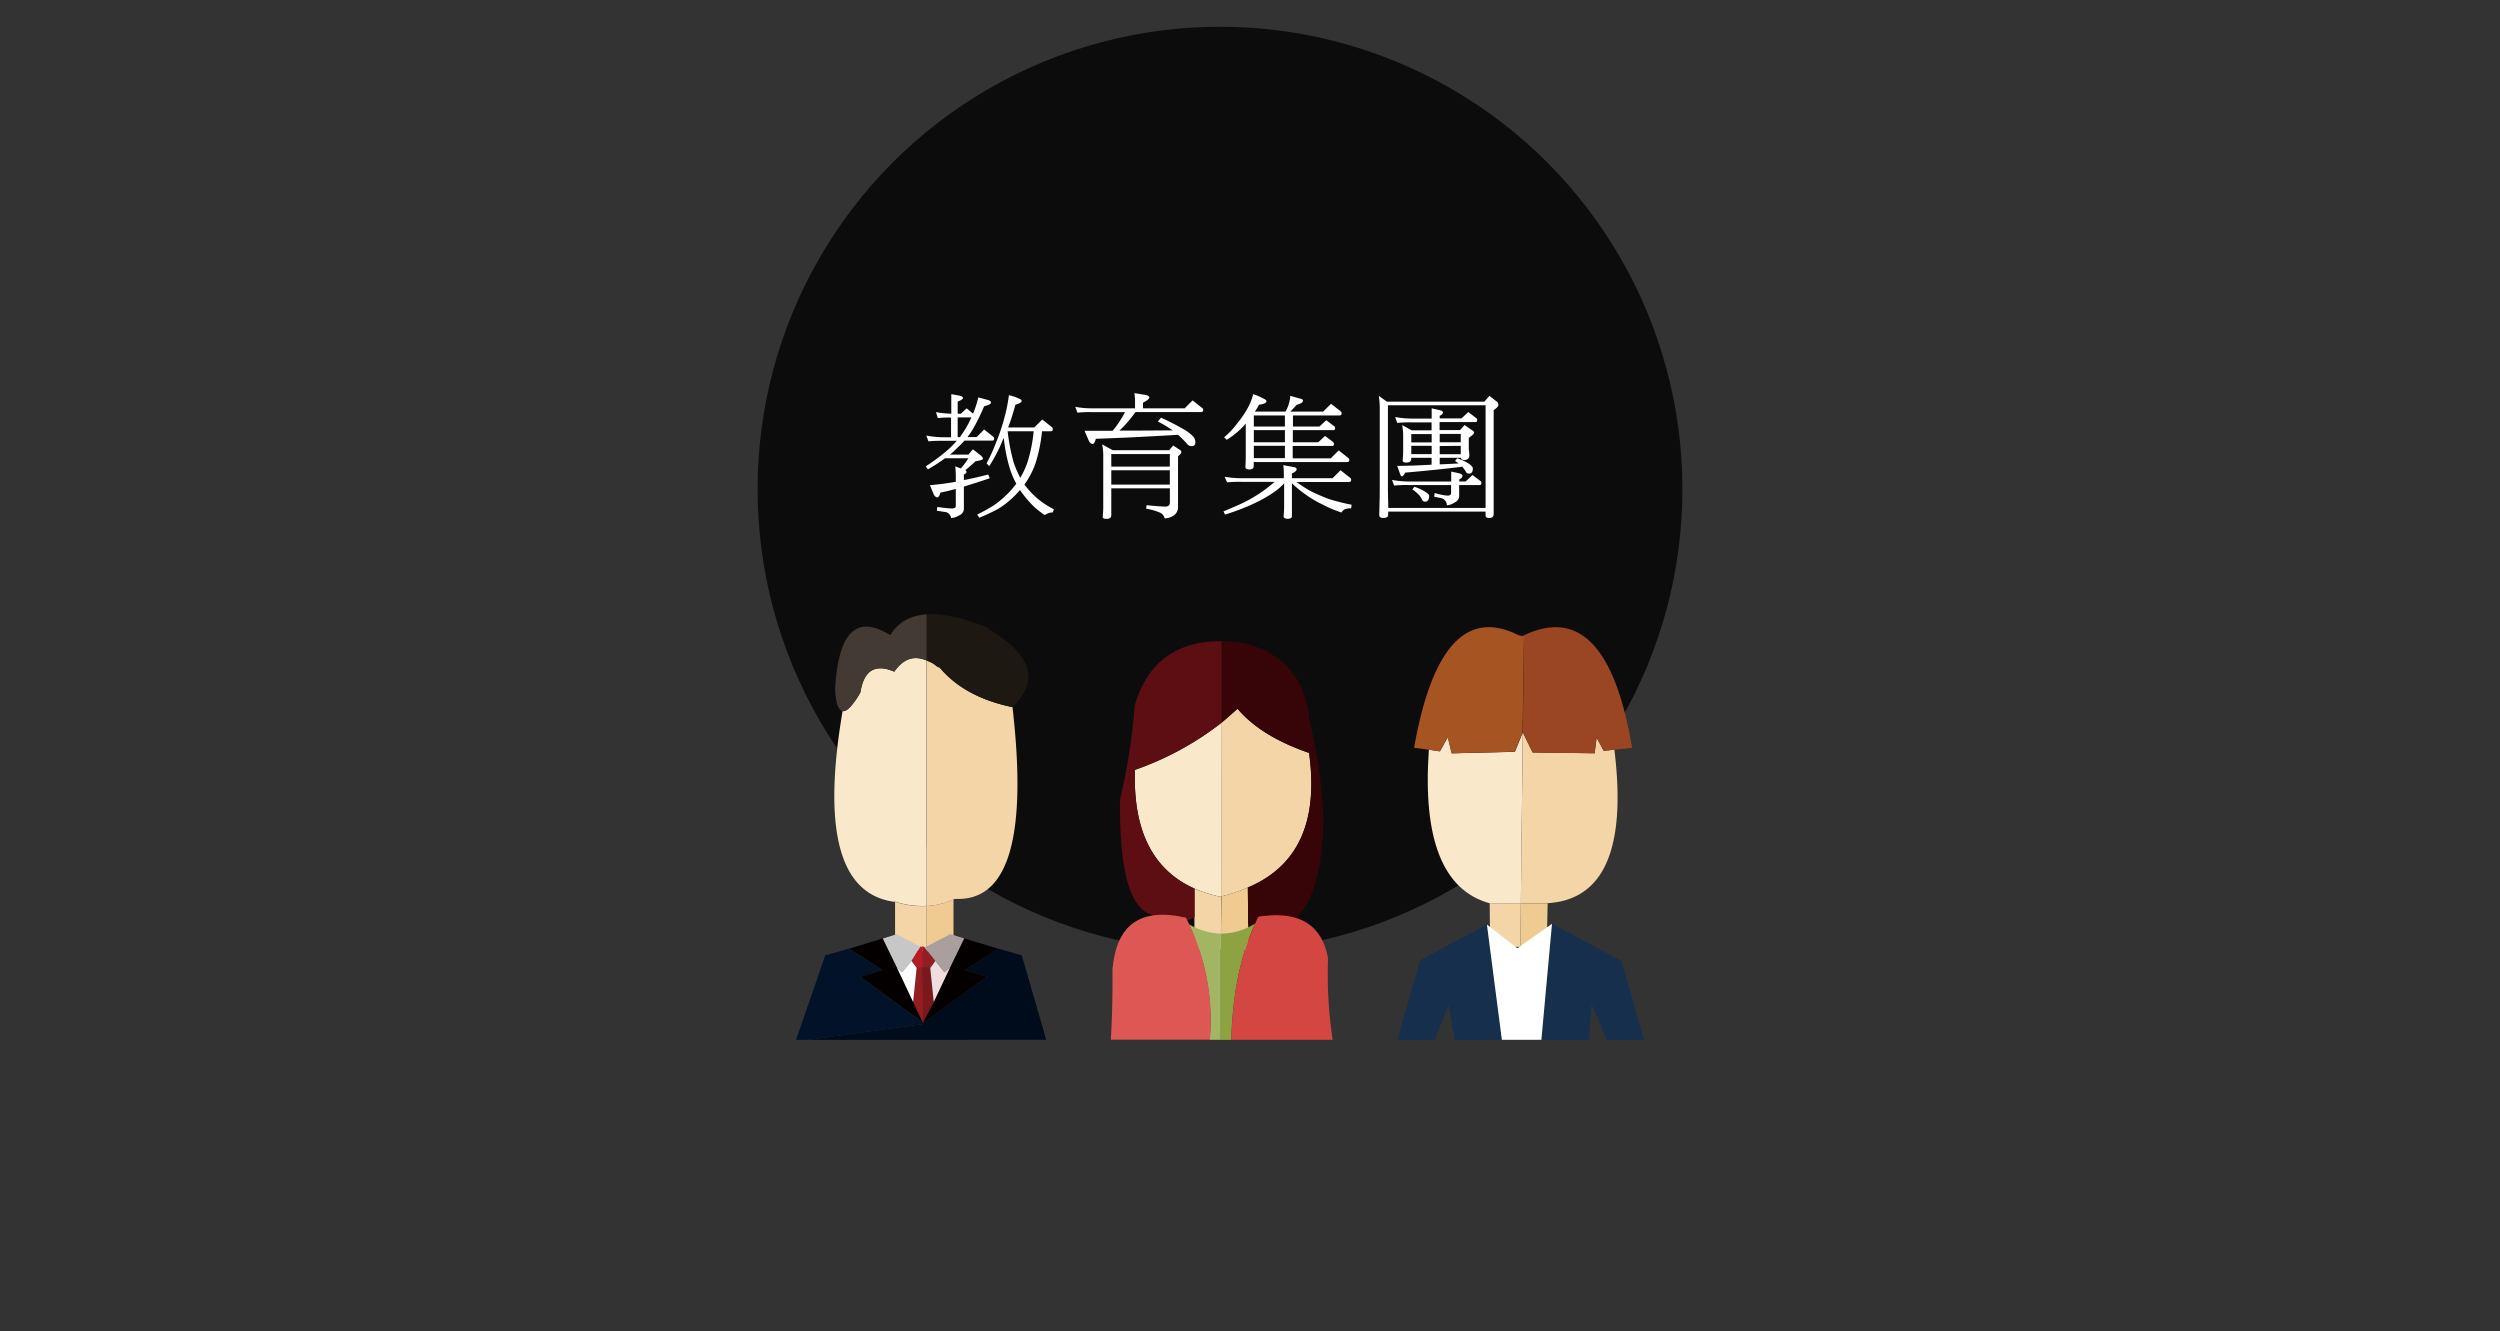 <svg id="圖層_1" data-name="圖層 1" xmlns="http://www.w3.org/2000/svg" viewBox="0 0 600 319.49"><rect x="0" y="0" width="600" height="319.49" fill="#333333" stroke="none"/><defs><style>.cls-1{fill:#0d0c0c;}.cls-2{fill:#fff;}.cls-3{fill:#f4d5a7;}.cls-4{fill:#fae8cb;}.cls-5{fill:#efcb92;}.cls-6{fill:#5d0e12;}.cls-7{fill:#370408;}.cls-8{fill:#8da342;}.cls-9{fill:#a2b563;}.cls-10{fill:#dd5855;}.cls-11{fill:#d44642;}.cls-12{fill:#1e1813;}.cls-13{fill:#423a33;}.cls-14{fill:#000c1b;}.cls-15{fill:#040000;}.cls-16{fill:#941d22;}.cls-17{fill:#aa9e9e;}.cls-18{fill:#7b181c;}.cls-19{fill:#eedede;}.cls-20{fill:#c8c7c7;}.cls-21{fill:#fcfdfd;}.cls-22{fill:#b71c26;}.cls-23{fill:#021228;}.cls-24{fill:#9a4623;}.cls-25{fill:#a75423;}.cls-26{fill:#152f4c;}</style></defs><title>未命名-5</title><circle class="cls-1" cx="292.8" cy="117.4" r="110.98"/><path class="cls-2" d="M224.63,98.91a22.66,22.66,0,0,0,3.68.38V94.6l2.1.38q.69.19.69.54c0,.25-.42.54-1.26.86v2.91h.76L232,98l1.53,1.27a23.1,23.1,0,0,0,1.26-3.9l2.48.67q.57.22.57.57c0,.34-.55.63-1.65.89a47.83,47.83,0,0,1-2.73,5.55,15.58,15.58,0,0,1-1.27,1.84h2.22l1.78-1.81,2.28,1.81a.39.39,0,0,1,.13.35.45.45,0,0,1-.51.51h-6.63a15.18,15.18,0,0,1-1.49,1.52A21.57,21.57,0,0,1,228,109.1h4.44l1.05-1.27,1.71,1.33c.46.36.7.67.7.92s-.6.44-1.78.63c-.74.7-1.55,1.41-2.44,2.13a.6.6,0,0,1,.28.44c0,.19-.21.4-.63.61v1.33c1.94-.38,3.89-.83,5.84-1.33l.38.88q-2.87,1-6.22,2v5.39a1.71,1.71,0,0,1-1.07,1.5,4.08,4.08,0,0,1-2,.66,1.67,1.67,0,0,0-1.55-1.46l-1.87-.28.12-.92a29.35,29.35,0,0,0,3.43.38c.67,0,1-.2,1-.61v-4.09c-1.25.34-2.47.64-3.68.89-.23.76-.48,1.14-.76,1.14s-.65-.26-.89-.79l-.88-2.13q3.19-.28,6.21-.82v-1.17a25,25,0,0,0-.12-2.54l1.33.51a17.87,17.87,0,0,0,1.81-2.45h-5.59a46.32,46.32,0,0,1-4.12,2.67l-.51-.73a50.42,50.42,0,0,0,4.79-3.52,22.43,22.43,0,0,0,2.64-2.6h-3.37a30.06,30.06,0,0,0-3.42.12l-.51-1.39a20.84,20.84,0,0,0,3.93.41h2v-4.73a25.18,25.18,0,0,0-3.17.13Zm5.78,6c.08-.15.17-.29.25-.41a23.33,23.33,0,0,0,2.47-4.32h-3.29v4.73Zm11.73-10.06a10.92,10.92,0,0,1,2.51.86q.54.2.54.54c0,.29-.5.59-1.49.89-.59,2.13-1.18,4-1.75,5.45h6.28l1.91-1.9,2.41,1.9a1.11,1.11,0,0,1,.13.38q0,.54-.51.54h-2.09a36.64,36.64,0,0,1-1.59,7.78,20.38,20.38,0,0,1-2.63,5,20,20,0,0,0,3.14,3.36,19.51,19.51,0,0,0,3.93,2.57l-.25.76a3.2,3.2,0,0,0-1.91.64,18.92,18.92,0,0,1-2.66-2.06,27.55,27.55,0,0,1-3.24-3.84l-.06-.13a22.53,22.53,0,0,1-5.17,4.5,46.19,46.19,0,0,1-4.6,2.16l-.51-.76a44.54,44.54,0,0,0,4-2.22,23.63,23.63,0,0,0,4.44-4c.32-.38.63-.77.95-1.17a20.73,20.73,0,0,1-1.55-3.62,38.83,38.83,0,0,1-1.46-7.36c-.06.11-.12.2-.16.29a38.47,38.47,0,0,1-3.33,6.47l-.64-.67a44.2,44.2,0,0,0,2.38-5.26,46.21,46.21,0,0,0,1.88-5.62A39.19,39.19,0,0,0,242.14,94.85Zm-.31,8.66a48.54,48.54,0,0,0,1.49,7.62,27,27,0,0,0,1.55,3.55,20.72,20.72,0,0,0,1.65-3.52,35.82,35.82,0,0,0,1.56-7.65Z"/><path class="cls-2" d="M272.26,94.35l2.7.44c.59.15.89.35.89.6s-.51.77-1.53,1.24V98h10l1.9-1.9,2.41,1.9a.53.53,0,0,1,.13.39.45.45,0,0,1-.51.5H272.52a31.11,31.11,0,0,1-2.42,3c-.4.45-.88.93-1.45,1.46l3.45,0,9.33-.06a28.75,28.75,0,0,0-3.55-2.13l.76-.92a59.33,59.33,0,0,1,5.52,2.83,9.81,9.81,0,0,1,2.28,1.77,2.28,2.28,0,0,1,.45,1.24c0,.68-.3,1-.89,1a1.45,1.45,0,0,1-1.14-.6,25,25,0,0,0-2.13-2.12q-4.82.28-10.44.57c-3.19.15-6.29.27-9.29.38-.23.84-.49,1.27-.76,1.27s-.7-.29-.95-.86l-1-2.32,6.73,0c.57-.69,1-1.24,1.27-1.65A25.16,25.16,0,0,0,270,98.91h-8a29.24,29.24,0,0,0-3.42.13l-.51-1.4A21.53,21.53,0,0,0,262,98h10.41V97A16.42,16.42,0,0,0,272.26,94.35Zm-7.74,12.3,2.54,1.4H280.7l0-.13.88-1,1.5,1a.68.68,0,0,1,.44.61c0,.19-.26.53-.79,1V121.5a2.48,2.48,0,0,1-1.07,2.25,4.39,4.39,0,0,1-2.14.67,2,2,0,0,0-1-1.33,13.62,13.62,0,0,0-3.46-1l.13-.85c1.73.19,3.21.3,4.44.35q1.14,0,1.14-1v-3.39H266.71v6.44c0,.59-.39.89-1.16.89q-.9,0-.9-.48c.08-.93.13-1.66.13-2.19V109.1A13.92,13.92,0,0,0,264.52,106.65Zm2.19,5.33h14.05v-3H266.71Zm0,4.32h14.05v-3.43H266.71Z"/><path class="cls-2" d="M293.91,114.43a24.19,24.19,0,0,0,3.93.34h10.28v-.63c0-.72,0-1.55-.13-2.51l2.38.45c.55.08.83.26.83.54s-.38.72-1.14,1v1.14h9.77l1.9-1.9,2.41,1.9a.53.53,0,0,1,.13.39c0,.36-.17.53-.51.53H311.17a32.05,32.05,0,0,0,3.33,2.16c1.31.66,2.77,1.29,4.38,1.91a53.32,53.32,0,0,0,5.51,1.39l-.12.86a4.21,4.21,0,0,0-1.52.22c-.47.3-.72.56-.77.79a29.84,29.84,0,0,1-4.72-2,25.26,25.26,0,0,1-3.9-2.32,27.19,27.19,0,0,1-3.3-2.7v7.9c0,.4-.35.61-1,.61s-1-.21-1-.61a19.86,19.86,0,0,0,.13-2.44V116a14.38,14.38,0,0,1-2,1.81,32.82,32.82,0,0,1-5.27,3.05,52.74,52.74,0,0,1-6.91,2.63l-.38-.76c2-.83,3.6-1.52,4.79-2.09a35.48,35.48,0,0,0,5-3c.93-.7,1.77-1.38,2.51-2h-8a28.75,28.75,0,0,0-3.42.13Zm6.86-19.83a14,14,0,0,1,2.67,1.17c.34.15.51.35.51.61s-.6.61-1.78.76a15.47,15.47,0,0,1-1,1.65h7.35A8.66,8.66,0,0,0,309.67,95l2.35.67c.47.08.7.24.7.47,0,.42-.51.76-1.52,1-.45.53-.95,1.08-1.53,1.65h7.87l1.91-1.87,2.41,1.87a1,1,0,0,1,.12.38c0,.36-.17.54-.5.54H310.31v2.66h6.34l1.65-1.52,2,1.52a.76.76,0,0,1,.13.35c0,.34-.13.51-.38.51h-9.77v2.92h6.09l1.65-1.53,2,1.53a.88.88,0,0,1,.13.38c0,.34-.13.5-.38.5h-9.52V110h9.14l1.9-1.9,2.41,1.9a.92.92,0,0,1,.13.42c0,.31-.17.47-.51.47H300.89v.92c0,.57-.34.86-1,.86s-1-.21-1-.64q.09-.95.09-2.88v-7.49a15.85,15.85,0,0,1-1.42,1.49,20.79,20.79,0,0,1-3.14,2.41l-.64-.6a19.18,19.18,0,0,0,3.14-3.33,24.21,24.21,0,0,0,2.38-3.43A14.18,14.18,0,0,0,300.77,94.6Zm7.61,7.77V99.71h-7.46v2.66Zm0,3.78v-2.92h-7.46v2.92Zm-7.46,3.8h7.46V107h-7.46Z"/><path class="cls-2" d="M330.91,95l1.94,1.4h23.4l1.21-1.4,1.62,1.27a1,1,0,0,1,.54.89c0,.34-.38.76-1.14,1.27v24.87a1.23,1.23,0,0,1-.26.79,1.31,1.31,0,0,1-.9.22q-.78,0-.78-.63v-.89H333.16c0,.32,0,.57,0,.76,0,.51-.38.76-1.14.76s-1-.25-1-.76c.08-2.9.12-4.84.12-5.84V97.9A19.28,19.28,0,0,0,330.91,95Zm2.28,26.9h23.35V97.26H333.1v20.43C333.14,119.47,333.17,120.87,333.19,121.88Zm.89-6.72a22.84,22.84,0,0,0,3.94.38h10.27v-2.38l1.91.41c.53.17.79.36.79.57,0,.38-.25.68-.76.89v.51h1.52L353.4,114l2,1.53c.09.06.13.2.13.41s-.13.47-.38.47h-4.95v2.67a1.69,1.69,0,0,1-1.06,1.49,3.63,3.63,0,0,1-1.89.7,1.77,1.77,0,0,0-1.36-1.72l-1.69-.34.13-.89a14.14,14.14,0,0,0,3.05.63c.59,0,.88-.21.88-.63v-1.91H338a28,28,0,0,0-3.4.13Zm.76-15.1a22.47,22.47,0,0,0,3.94.38h4.82V98l2.09.48c.4.09.61.27.61.54s-.26.57-.77.76v.64h5.21l1.65-1.53,2,1.53a.57.57,0,0,1,.12.41c0,.32-.12.47-.38.47h-8.63v1.91h4.92L351.5,102l1.9,1.33a.65.65,0,0,1,.38.57c0,.19-.42.58-1.27,1.18v2.79a12.2,12.2,0,0,1,.13,1.39,1,1,0,0,1-.25.8,1.3,1.3,0,0,1-.89.35c-.51,0-.81-.18-.89-.54h-5.08v1.58c1.51-.06,3-.14,4.54-.22-.25-.19-.54-.39-.86-.6l.51-.64a11.85,11.85,0,0,1,2.76,1.27q1,.7,1,1.14c0,.85-.3,1.27-.89,1.27a.8.8,0,0,1-.79-.47,6,6,0,0,0-.7-1A1.12,1.12,0,0,0,351,112q-5.72.73-13.77,1.43c-.29.59-.54.89-.76.89s-.38-.24-.5-.7l-.64-1.81c2.69,0,5.44-.14,8.25-.28v-1.65h-4.89v.25c0,.59-.39.89-1.17.89-.59,0-.89-.16-.89-.48.09-.93.13-1.66.13-2.19v-3.93a14.6,14.6,0,0,0-.25-2.41l2.3,1.27h4.77v-1.91h-4.82a29.33,29.33,0,0,0-3.43.13Zm3.87,6.09h4.89v-2h-4.89Zm0,2.82h4.89V107h-4.89Zm.73,7.84A10.07,10.07,0,0,1,342,118c.66.4,1,.74,1,1,0,.93-.34,1.4-1,1.4a.73.73,0,0,1-.7-.48,4.87,4.87,0,0,0-.63-1,8.43,8.43,0,0,0-1.71-1.46Zm6.09-12.69v2h5.05v-2Zm0,2.91V109h5.05V107Z"/><g id="Layer1_2_MEMBER_0_FILL" data-name="Layer1 2 MEMBER 0 FILL"><path class="cls-3" d="M293.13,215.08a.94.94,0,0,0-.47.1,39.06,39.06,0,0,1-6-1.9v14.78L293,228l.09-12.88m3.88-45c-1.26,1.14-2.52,2.24-3.78,3.32l-.1,41.67h.19a37.33,37.33,0,0,0,6.16-2.08q18-7.58,14.77-31.92v-.38Q302.61,176.73,297,170.09Z"/><path class="cls-4" d="M292.66,215.18a.94.94,0,0,1,.47-.1l.1-41.67a72.82,72.82,0,0,1-20.84,11.36q-.76,21.79,14.3,28.51A39.06,39.06,0,0,0,292.66,215.18Z"/><path class="cls-5" d="M299.57,221.9l-.09-8.9a37.33,37.33,0,0,1-6.16,2.08h-.19L293,228h6.63Z"/><path class="cls-6" d="M272.39,169.14l-.1.67A140.44,140.44,0,0,1,269,191c-.06.26-.13.54-.19.86q-.29,24.33,7,27.46l.38.1q5.77,3.51,10.51.66v-6.82q-15.06-6.72-14.3-28.51a72.82,72.82,0,0,0,20.84-11.36V153.89Q276.94,153.8,272.39,169.14Z"/><path class="cls-7" d="M299.38,154.56a30.93,30.93,0,0,0-6.15-.67v19.52c1.26-1.08,2.52-2.18,3.78-3.32q5.6,6.63,17.24,10.61v.38q3.22,24.35-14.77,31.92l.09,8.9a16.28,16.28,0,0,0,10-.57q7.49-4.54,8.05-24.06v-.56a117.73,117.73,0,0,0-3.22-23.21l-.19-1.23Q312.65,158.35,299.38,154.56Z"/></g><g id="Layer1_2_MEMBER_1_FILL" data-name="Layer1 2 MEMBER 1 FILL"><path class="cls-8" d="M301.28,221.62a15.79,15.79,0,0,1-8.24,2.46v25.48h2.46Q296,232.79,301.28,221.62Z"/><path class="cls-9" d="M293,224.08a16.46,16.46,0,0,1-7.68-2.27,53.65,53.65,0,0,1,5,27.75H293Z"/><path class="cls-10" d="M267.08,232a2.87,2.87,0,0,0-.09.66q.09,8.43-.38,16.86h23.77a53.65,53.65,0,0,0-5-27.75l-.75-1.52c-.89-.19-1.71-.35-2.47-.47Q268.51,217.83,267.08,232Z"/><path class="cls-11" d="M318.71,230.62v-.76q-2.08-11-14.12-10.14c-.82.07-1.67.16-2.55.29a8.83,8.83,0,0,0-.67,1.42.26.26,0,0,0-.09.19Q296,232.8,295.5,249.56h24.34A104.55,104.55,0,0,1,318.71,230.62Z"/></g><g id="Layer1_3_MEMBER_0_FILL" data-name="Layer1 3 MEMBER 0 FILL"><path class="cls-5" d="M222.4,217.45v10.89a11.07,11.07,0,0,0,6.44-2.18V215.84A17.91,17.91,0,0,1,222.4,217.45Z"/><path class="cls-3" d="M222.4,217.45a20.55,20.55,0,0,1-7.48-1h-.1v9.38a13.82,13.82,0,0,0,7.58,2.55V217.45M243,169.71q-11.46-2.37-17.43-9.47l-.66-.28c-.31-.26-.6-.48-.85-.67a13.42,13.42,0,0,0-1.61-.76v58.92a17.91,17.91,0,0,0,6.44-1.61.3.3,0,0,1,.19-.1h1.14Q248.26,215.47,243,169.71Z"/><path class="cls-12" d="M237.08,150.67q-8.81-3.6-14.68-3.22v11.08a13.42,13.42,0,0,1,1.61.76c.25.19.54.41.85.67l.66.28q6,7.11,17.43,9.47,9.95-9.57-5.78-18.75Z"/><path class="cls-4" d="M206.11,166.87c-1.71,2.72-3,4-3.89,3.79q-7.29,42.9,12.22,45.75h.48a20.55,20.55,0,0,0,7.48,1V158.53q-4.54-2-7.77,2.66-6.91-2.94-8.14,5A5,5,0,0,0,206.11,166.87Z"/><path class="cls-13" d="M202.22,170.66c.89.19,2.18-1.07,3.89-3.79a5,5,0,0,1,.38-.66q1.23-8,8.14-5,3.23-4.65,7.77-2.66V147.45q-6,.39-8.72,5-12.21-7.66-13.26,13.17Q200.71,170.38,202.22,170.66Z"/></g><g id="Layer1_3_MEMBER_1_FILL" data-name="Layer1 3 MEMBER 1 FILL"><path class="cls-14" d="M239.54,227.68l-7.95,5.11,5.3,1.61-15.34,11.09v.28l-27.66,3.79H251.1l-5.87-20.27Z"/><path class="cls-15" d="M224.1,240.47l-2.55,4.83v.19l15.34-11.09-5.3-1.61,7.95-5.11-8.14-2.46-3.41,7-3.89,8.24m-8.81-8.24-3.41-7-8.14,2.46,8,5.11-5.31,1.61,15.16,11.09-2.37-5Z"/><path class="cls-16" d="M221.45,232.23H220l-.85,8.24,2.37,5v-.19l-.1-13.07m.48-4.83-.38-.29-.19.1.09,5h1.9l1.13-1.61Z"/><path class="cls-17" d="M221.93,227.4l2.55,3.22,2.18,2.74,1.33-1.13,3.41-7-3.32-1.05Z"/><path class="cls-18" d="M223.25,232.23h-1.8l.1,13.07,2.55-4.83Z"/><path class="cls-19" d="M223.35,232.23h-.1l.85,8.24,3.89-8.24-1.33,1.13-2.18-2.74Z"/><path class="cls-20" d="M216.53,233.36l2.27-2.74,2.08-3.41-5.68-3-3.32,1.05,3.41,7Z"/><path class="cls-21" d="M220,232.23l-1.23-1.61-2.27,2.74-1.24-1.13,3.89,8.24Z"/><path class="cls-22" d="M221.36,227.21h-.48l-2.08,3.41,1.23,1.61h1.42Z"/><path class="cls-23" d="M198.06,229.29l-7,20.27h2.84l27.66-3.79v-.28L206.39,234.4l5.31-1.61-8-5.11Z"/></g><g id="Layer1_5_MEMBER_0_FILL" data-name="Layer1 5 MEMBER 0 FILL"><path class="cls-3" d="M364.91,227.21l.09-10.42-7.39.09-.09-.09.09,8.52a11.47,11.47,0,0,0,7.3,1.9M383.19,177l-.48,3.78-14.87-.19-2.37-4.83-.47,41h6.63c.76-.07,1.52-.16,2.27-.29q17.63-3.21,13.55-36.56l-2.56.29Z"/><path class="cls-5" d="M365,216.79l-.09,10.42a18.4,18.4,0,0,0,6.34-1.9l.19-8.52Z"/><path class="cls-24" d="M387.45,179.94l4.26-.47q-6.15-36.47-25.95-27l-.29,23.3,2.37,4.83,14.87.19.48-3.78,1.7,3.22Z"/><path class="cls-4" d="M345.58,180.32l-2.65-.38q-2.26,32.2,14.59,36.85l.09.09,7.39-.09.47-41-1.89,4.64-15.15.38-.95-3.88Z"/><path class="cls-25" d="M365.76,152.47a5,5,0,0,0-.47.19l-1-.28q-18.48-9.19-24.91,27.09l3.5.47,2.65.38,1.9-3.41.95,3.88,15.15-.38,1.89-4.64Z"/></g><g id="Layer1_5_MEMBER_1_FILL" data-name="Layer1 5 MEMBER 1 FILL"><path class="cls-26" d="M356.86,221.9l-16,8.53-5.5,19.13h9l3.32-8.43,1.42,8.43h11.36l-3.59-27.66m32.29,8.72-16.67-8.91-2.55,27.85h11.46l.57-8.62,3.59,8.62h9Z"/><path class="cls-2" d="M372.48,221.71l-8.33,5.87-7.29-5.68,3.59,27.66h9.48Z"/></g></svg>